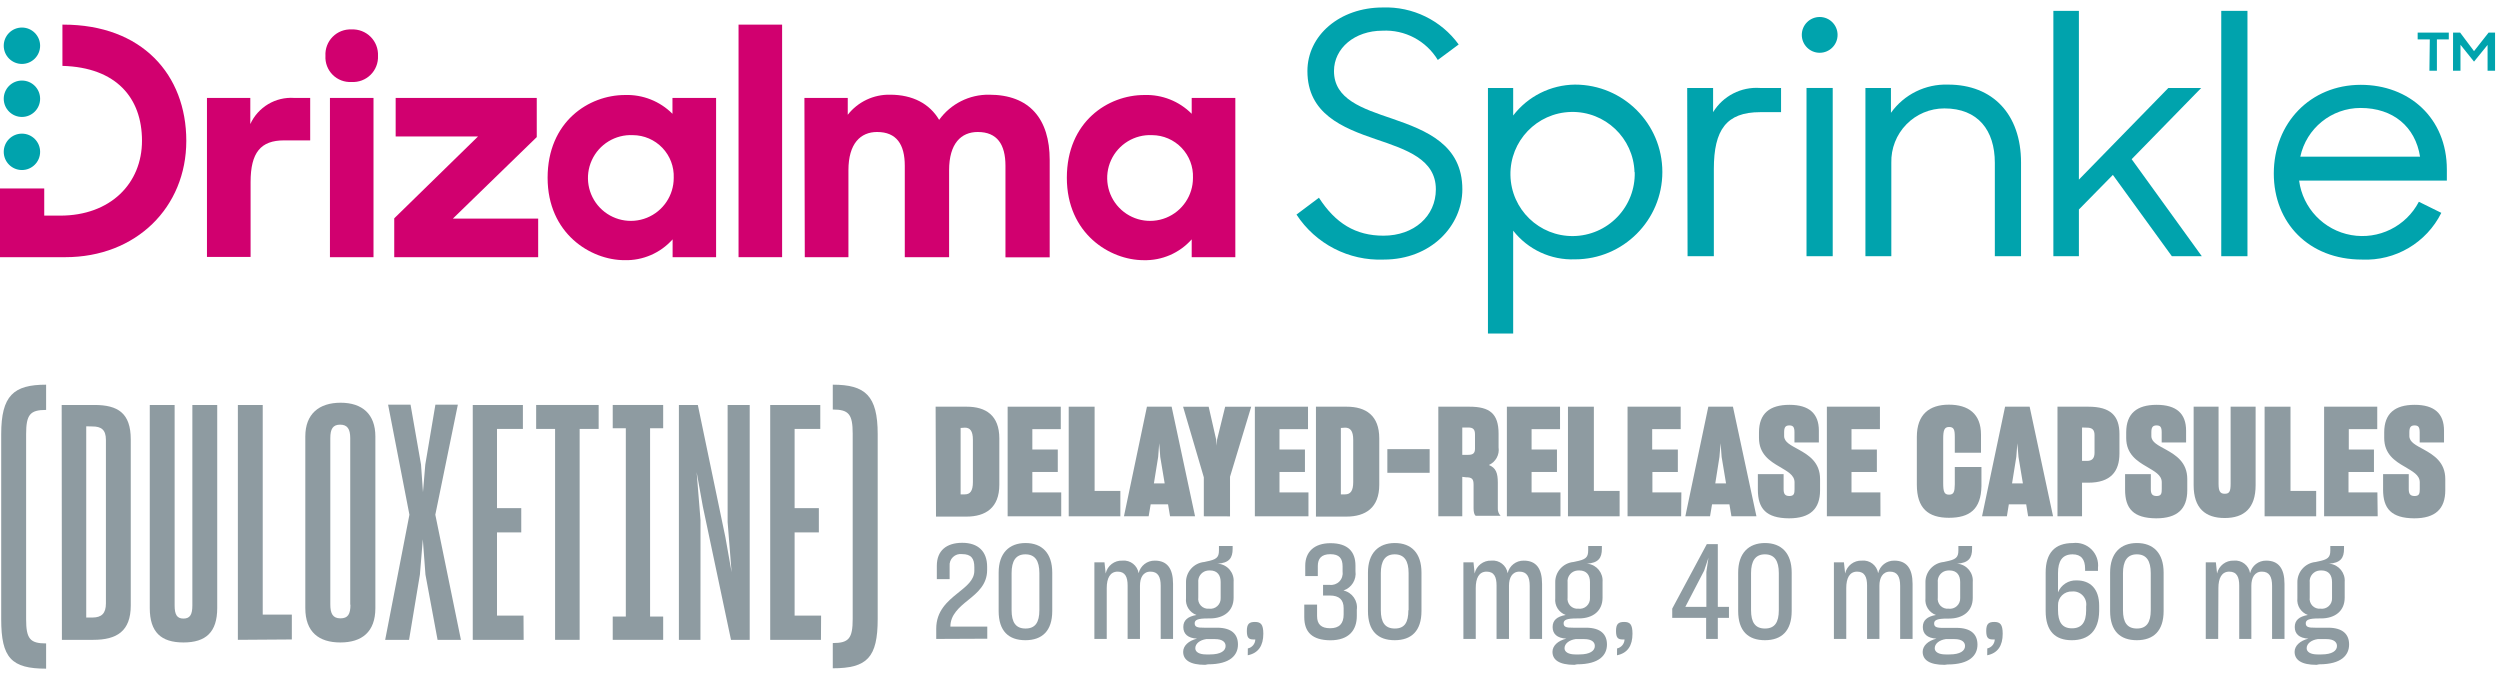 <?xml version="1.0" encoding="utf-8"?>
<svg width="256px" height="69px" viewBox="0 0 256 69" version="1.1" xmlns:xlink="http://www.w3.org/1999/xlink" xmlns="http://www.w3.org/2000/svg">
  <desc>Created with Lunacy</desc>
  <g id="Drizalma_RGB_Logo">
    <g id="Drizalma_RGB">
      <path d="M0 9.844L0 8.794C0 6.984 1.142 6.003 2.192 5.16C3.089 4.439 3.901 3.826 3.901 2.86L3.901 2.492C3.901 1.61 3.579 1.158 2.652 1.158C2.309 1.109 1.964 1.22 1.714 1.46C1.464 1.699 1.338 2.04 1.372 2.384L1.372 3.718L0.061 3.718L0.061 2.346C0.061 0.813 1.035 0 2.667 0C4.3 0 5.212 0.889 5.212 2.453L5.212 2.791C5.212 4.263 4.239 5.091 3.28 5.857C2.322 6.624 1.449 7.391 1.449 8.579L5.227 8.579L5.227 9.821L0 9.844Z" transform="translate(95.87 55.583)" id="Path" fill="#8E9BA1" stroke="none" />
      <path d="M0 3.028L0 6.961C0 9.016 1.019 9.951 2.736 9.951C4.453 9.951 5.488 9.001 5.488 6.961L5.488 3.028C5.488 1.035 4.438 0 2.752 0C1.065 0 0 1.05 0 3.028ZM4.17 3.082L4.17 6.877C4.17 8.119 3.756 8.755 2.752 8.755C1.748 8.755 1.326 8.119 1.326 6.877L1.326 3.082C1.326 1.855 1.74 1.158 2.736 1.158C3.733 1.158 4.17 1.825 4.17 3.082Z" transform="translate(102.262 55.606)" id="Shape" fill="#8E9BA1" fill-rule="evenodd" stroke="none" />
      <path d="M1.265 8.026L0 8.026L0 0.183L1.035 0.183L1.157 1.325C1.329 0.524 2.056 -0.034 2.874 0.007C3.679 -0.068 4.404 0.496 4.53 1.295C4.713 0.528 5.405 -0.008 6.193 0.007C7.458 0.007 8.056 0.819 8.056 2.391L8.056 8.026L6.791 8.026L6.791 2.59C6.791 1.655 6.507 1.134 5.741 1.134C4.974 1.134 4.668 1.778 4.668 2.575L4.668 8.026L3.403 8.026L3.403 2.552C3.403 1.693 3.158 1.134 2.384 1.134C1.61 1.134 1.265 1.801 1.265 2.813L1.265 8.026Z" transform="translate(112.065 57.401)" id="Path" fill="#8E9BA1" stroke="none" />
      <path d="M0 10.833C0 11.646 0.667 12.167 2.246 12.167L2.545 12.113C4.844 12.113 5.611 11.155 5.611 10.082C5.611 9.062 4.997 8.364 3.464 8.364L2.154 8.364C1.41 8.38 1.18 8.265 1.18 7.912C1.18 7.559 1.502 7.414 2.522 7.414L2.729 7.414C4.208 7.414 5.166 6.624 5.166 5.29L5.166 3.68C5.238 2.748 4.561 1.925 3.633 1.817C3.585 1.813 3.537 1.811 3.489 1.812C4.73 1.738 5.066 1.212 5.066 0.284L5.066 0L3.664 0L3.664 0.46C3.664 1.181 3.395 1.388 2.368 1.587L2.169 1.633C1.078 1.734 0.254 2.669 0.291 3.764L0.291 5.344C0.208 6.096 0.652 6.806 1.364 7.061C0.468 7.222 0.015 7.598 0.015 8.295C0.015 8.993 0.468 9.43 1.418 9.484C0.544 9.698 0 10.22 0 10.833ZM3.84 3.695L3.84 5.321C3.856 5.633 3.733 5.936 3.503 6.148C3.274 6.36 2.962 6.458 2.652 6.417C2.341 6.449 2.032 6.335 1.817 6.109C1.601 5.882 1.502 5.569 1.548 5.259L1.548 3.726C1.494 3.203 1.814 2.713 2.315 2.553C2.452 2.515 2.594 2.497 2.736 2.499C3.526 2.499 3.84 3.013 3.84 3.695ZM2.752 11.101C3.855 11.101 4.346 10.726 4.346 10.235C4.346 9.844 4.032 9.53 3.257 9.53L2.368 9.53C1.717 9.622 1.242 9.99 1.242 10.465C1.242 10.856 1.648 11.101 2.345 11.101L2.752 11.101Z" transform="translate(121.156 55.913)" id="Shape" fill="#8E9BA1" fill-rule="evenodd" stroke="none" />
      <path d="M0.1 2.714C0.537 2.622 0.854 2.241 0.866 1.794C0.805 1.799 0.743 1.799 0.682 1.794C0.215 1.794 0 1.648 0 0.928C0 0.207 0.23 0 0.828 0C1.426 0 1.686 0.245 1.686 1.211C1.686 2.423 1.18 3.197 0.092 3.412L0.1 2.714Z" transform="translate(127.678 63.687)" id="Path" fill="#8E9BA1" stroke="none" />
      <path d="M0 7.559L0 6.287L1.311 6.287L1.311 7.46C1.311 8.303 1.732 8.709 2.652 8.709C3.572 8.709 4.032 8.249 4.032 7.299L4.032 6.655C4.032 5.796 3.579 5.359 2.614 5.359L1.924 5.359L1.924 4.27L2.614 4.27C2.976 4.311 3.338 4.183 3.594 3.922C3.849 3.662 3.971 3.298 3.924 2.936L3.924 2.384C3.924 1.564 3.595 1.127 2.667 1.127C1.74 1.127 1.387 1.595 1.387 2.338L1.387 3.366L0.1 3.366L0.1 2.3C0.1 0.897 1.019 0 2.683 0C4.468 0 5.243 0.874 5.243 2.3L5.243 2.86C5.366 3.731 4.85 4.566 4.016 4.845C4.914 5.048 5.507 5.904 5.381 6.816L5.381 7.444C5.381 8.87 4.614 9.944 2.652 9.944C0.82 9.921 0 9.123 0 7.559Z" transform="translate(133.557 55.622)" id="Path" fill="#8E9BA1" stroke="none" />
      <path d="M0 3.028L0 6.961C0 9.016 1.019 9.951 2.736 9.951C4.453 9.951 5.48 9.001 5.48 6.961L5.48 3.028C5.48 1.035 4.446 0 2.752 0C1.058 0 0 1.05 0 3.028ZM4.162 3.082L4.162 6.877L4.139 6.877C4.139 8.119 3.763 8.755 2.752 8.755C1.74 8.755 1.318 8.119 1.318 6.877L1.318 3.082C1.318 1.855 1.748 1.158 2.736 1.158C3.725 1.158 4.162 1.825 4.162 3.082Z" transform="translate(140.079 55.606)" id="Shape" fill="#8E9BA1" fill-rule="evenodd" stroke="none" />
      <path d="M1.265 8.027L0 8.027L0 0.184L1.035 0.184L1.15 1.326C1.324 0.527 2.05 -0.03 2.867 0.007C3.674 -0.072 4.404 0.493 4.53 1.295C4.707 0.528 5.398 -0.009 6.185 0.007C7.458 0.007 8.056 0.82 8.056 2.392L8.056 8.027L6.791 8.027L6.791 2.591C6.791 1.656 6.5 1.134 5.741 1.134C4.982 1.134 4.668 1.778 4.668 2.576L4.668 8.027L3.395 8.027L3.395 2.553C3.395 1.694 3.158 1.134 2.376 1.134C1.594 1.134 1.265 1.801 1.265 2.813L1.265 8.027Z" transform="translate(149.852 57.401)" id="Path" fill="#8E9BA1" stroke="none" />
      <path d="M0 10.833C0 11.646 0.667 12.167 2.246 12.167L2.514 12.113C4.813 12.113 5.58 11.155 5.58 10.082C5.58 9.062 4.959 8.364 3.426 8.364L2.123 8.364C1.372 8.38 1.142 8.265 1.142 7.912C1.142 7.559 1.472 7.414 2.491 7.414L2.69 7.414C4.177 7.414 5.128 6.624 5.128 5.29L5.128 3.68C5.201 2.761 4.546 1.944 3.633 1.817C3.585 1.813 3.536 1.811 3.487 1.812C4.724 1.736 5.059 1.21 5.059 0.284L5.059 0L3.656 0L3.656 0.46C3.656 1.181 3.388 1.388 2.368 1.587L2.161 1.633C1.07 1.734 0.246 2.669 0.284 3.764L0.284 5.344C0.2 6.096 0.644 6.806 1.357 7.061C0.46 7.222 0.015 7.598 0.015 8.295C0.015 8.993 0.46 9.43 1.418 9.484C0.544 9.698 0 10.22 0 10.833ZM3.84 3.695L3.84 5.321C3.856 5.633 3.733 5.936 3.503 6.148C3.274 6.36 2.962 6.458 2.652 6.417C2.341 6.449 2.032 6.335 1.817 6.109C1.601 5.882 1.502 5.569 1.548 5.259L1.548 3.726C1.491 3.202 1.812 2.711 2.315 2.553C2.452 2.514 2.594 2.496 2.736 2.499C3.526 2.499 3.84 3.013 3.84 3.695ZM2.752 11.101C3.848 11.101 4.338 10.726 4.338 10.235C4.338 9.844 4.024 9.53 3.25 9.53L2.368 9.53C1.717 9.622 1.234 9.99 1.234 10.465C1.234 10.856 1.648 11.101 2.338 11.101L2.752 11.101Z" transform="translate(158.973 55.913)" id="Shape" fill="#8E9BA1" fill-rule="evenodd" stroke="none" />
      <path d="M0.107 2.714C0.543 2.619 0.859 2.24 0.874 1.794C0.81 1.799 0.746 1.799 0.682 1.794C0.222 1.794 0 1.648 0 0.928C0 0.207 0.238 0 0.835 0C1.433 0 1.686 0.245 1.686 1.211C1.686 2.423 1.188 3.197 0.1 3.412L0.107 2.714Z" transform="translate(165.48 63.687)" id="Path" fill="#8E9BA1" stroke="none" />
      <path d="M4.668 9.706L4.668 7.552L5.81 7.552L5.81 6.425L4.668 6.425L4.668 0L3.541 0L0 6.601L0 7.552L3.472 7.552L3.472 9.706L4.668 9.706ZM3.495 6.425L1.341 6.425L3.273 2.706L3.71 1.388L3.495 2.852L3.495 6.425Z" transform="translate(171.236 55.721)" id="Shape" fill="#8E9BA1" fill-rule="evenodd" stroke="none" />
      <path d="M0 3.028L0 6.961C0 9.016 1.027 9.951 2.736 9.951C4.446 9.951 5.48 9.001 5.48 6.961L5.48 3.028C5.48 1.035 4.43 0 2.744 0C1.058 0 0 1.05 0 3.028ZM4.162 3.082L4.162 6.877C4.162 8.119 3.748 8.755 2.744 8.755C1.74 8.755 1.318 8.119 1.318 6.877L1.318 3.082C1.318 1.855 1.748 1.158 2.736 1.158C3.725 1.158 4.162 1.825 4.162 3.082Z" transform="translate(177.989 55.606)" id="Shape" fill="#8E9BA1" fill-rule="evenodd" stroke="none" />
      <path d="M1.265 8.027L0 8.027L0 0.184L1.027 0.184L1.15 1.326C1.324 0.527 2.05 -0.03 2.867 0.007C3.674 -0.072 4.404 0.493 4.53 1.295C4.707 0.528 5.398 -0.009 6.185 0.007C7.45 0.007 8.056 0.82 8.056 2.392L8.056 8.027L6.783 8.027L6.783 2.591C6.783 1.656 6.5 1.134 5.741 1.134C4.982 1.134 4.66 1.778 4.66 2.576L4.66 8.027L3.395 8.027L3.395 2.553C3.395 1.694 3.15 1.134 2.376 1.134C1.602 1.134 1.265 1.801 1.265 2.813L1.265 8.027Z" transform="translate(187.792 57.401)" id="Path" fill="#8E9BA1" stroke="none" />
      <path d="M0 10.833C0 11.646 0.667 12.167 2.246 12.167L2.545 12.129C4.844 12.129 5.611 11.17 5.611 10.097C5.611 9.077 4.99 8.38 3.457 8.38L2.154 8.38C1.403 8.395 1.173 8.28 1.173 7.927C1.173 7.575 1.502 7.429 2.522 7.429L2.69 7.429C4.177 7.429 5.128 6.639 5.128 5.305L5.128 3.695C5.21 2.771 4.552 1.944 3.633 1.817C3.582 1.813 3.531 1.811 3.48 1.812C4.723 1.738 5.059 1.212 5.059 0.284L5.059 0L3.656 0L3.656 0.46C3.656 1.181 3.388 1.388 2.368 1.587L2.161 1.633C1.07 1.734 0.246 2.669 0.284 3.764L0.284 5.344C0.2 6.096 0.644 6.806 1.357 7.061C0.46 7.222 0.015 7.598 0.015 8.295C0.015 8.993 0.46 9.43 1.41 9.484C0.544 9.698 0 10.22 0 10.833ZM3.84 3.695L3.84 5.321C3.856 5.633 3.733 5.936 3.503 6.148C3.274 6.36 2.962 6.458 2.652 6.417C2.341 6.449 2.032 6.335 1.817 6.109C1.601 5.882 1.502 5.569 1.548 5.259L1.548 3.726C1.491 3.202 1.812 2.711 2.315 2.553C2.452 2.514 2.594 2.496 2.736 2.499C3.526 2.499 3.84 3.013 3.84 3.695ZM2.752 11.101C3.848 11.101 4.338 10.726 4.338 10.235C4.338 9.844 4.024 9.53 3.25 9.53L2.368 9.53C1.717 9.622 1.234 9.99 1.234 10.465C1.234 10.856 1.648 11.101 2.338 11.101L2.752 11.101Z" transform="translate(196.882 55.913)" id="Shape" fill="#8E9BA1" fill-rule="evenodd" stroke="none" />
      <path d="M0.107 2.714C0.543 2.619 0.859 2.24 0.874 1.794C0.81 1.799 0.746 1.799 0.682 1.794C0.222 1.794 0 1.648 0 0.928C0 0.207 0.23 0 0.828 0C1.426 0 1.686 0.245 1.686 1.211C1.686 2.423 1.188 3.197 0.1 3.412L0.107 2.714Z" transform="translate(203.39 63.687)" id="Path" fill="#8E9BA1" stroke="none" />
      <path d="M0 6.978C0 9.033 0.973 9.968 2.675 9.968C4.392 9.968 5.45 9.017 5.48 6.978L5.48 6.441C5.48 4.678 4.545 3.842 3.181 3.842C2.346 3.801 1.577 4.294 1.265 5.069L1.265 3.099C1.265 1.872 1.694 1.174 2.759 1.174C3.641 1.174 4.039 1.696 4.039 2.646L4.039 2.869L5.358 2.869L5.358 2.562C5.438 1.863 5.193 1.165 4.694 0.669C4.195 0.173 3.496 -0.068 2.798 0.017C0.904 0.017 0 1.067 0 3.045L0 6.978ZM4.147 6.894L4.147 6.901C4.145 8.138 3.692 8.749 2.69 8.749C1.686 8.749 1.265 8.113 1.265 6.871L1.265 6.411C1.249 6.024 1.396 5.65 1.67 5.377C1.944 5.105 2.32 4.959 2.706 4.977C3.115 4.939 3.519 5.092 3.801 5.392C4.082 5.691 4.21 6.104 4.147 6.51L4.147 6.894Z" transform="translate(209.475 55.59)" id="Shape" fill="#8E9BA1" fill-rule="evenodd" stroke="none" />
      <path d="M0 3.028L0 6.961C0 9.016 1.027 9.951 2.736 9.951C4.446 9.951 5.48 9.001 5.48 6.961L5.48 3.028C5.48 1.035 4.43 0 2.744 0C1.058 0 0 1.05 0 3.028ZM4.162 3.082L4.162 6.877C4.162 8.119 3.748 8.755 2.744 8.755C1.74 8.755 1.318 8.119 1.318 6.877L1.318 3.082C1.318 1.855 1.748 1.158 2.736 1.158C3.725 1.158 4.162 1.825 4.162 3.082Z" transform="translate(216.075 55.606)" id="Shape" fill="#8E9BA1" fill-rule="evenodd" stroke="none" />
      <path d="M1.272 8.027L0 8.027L0 0.184L1.035 0.184L1.157 1.326C1.332 0.527 2.057 -0.03 2.874 0.007C3.682 -0.072 4.411 0.493 4.537 1.295C4.715 0.528 5.406 -0.009 6.193 0.007C7.458 0.007 8.063 0.82 8.063 2.392L8.063 8.027L6.791 8.027L6.791 2.591C6.791 1.656 6.507 1.134 5.748 1.134C4.99 1.134 4.668 1.778 4.668 2.576L4.668 8.027L3.426 8.027L3.426 2.553C3.426 1.694 3.181 1.134 2.407 1.134C1.633 1.134 1.295 1.801 1.295 2.813L1.272 8.027Z" transform="translate(225.87 57.401)" id="Path" fill="#8E9BA1" stroke="none" />
      <path d="M0 10.833C0 11.646 0.667 12.167 2.246 12.167L2.514 12.113C4.813 12.113 5.58 11.155 5.58 10.082C5.58 9.062 4.959 8.364 3.426 8.364L2.123 8.364C1.372 8.38 1.142 8.265 1.142 7.912C1.142 7.559 1.472 7.414 2.491 7.414L2.69 7.414C4.177 7.414 5.128 6.624 5.128 5.29L5.128 3.68C5.201 2.761 4.546 1.944 3.633 1.817C3.582 1.813 3.531 1.811 3.48 1.812C4.723 1.738 5.059 1.212 5.059 0.284L5.059 0L3.656 0L3.656 0.46C3.656 1.181 3.388 1.388 2.368 1.587L2.161 1.633C1.07 1.734 0.246 2.669 0.284 3.764L0.284 5.344C0.2 6.096 0.644 6.806 1.357 7.061C0.46 7.222 0.015 7.598 0.015 8.295C0.015 8.993 0.46 9.43 1.41 9.484C0.544 9.698 0 10.22 0 10.833ZM3.832 3.695L3.832 5.321C3.851 5.632 3.73 5.936 3.501 6.148C3.273 6.36 2.961 6.459 2.652 6.417C2.341 6.449 2.032 6.335 1.817 6.109C1.601 5.882 1.502 5.569 1.548 5.259L1.548 3.726C1.491 3.202 1.812 2.711 2.315 2.553C2.452 2.514 2.594 2.496 2.736 2.499C3.526 2.499 3.832 3.013 3.832 3.695ZM2.744 11.101C3.848 11.101 4.338 10.726 4.338 10.235C4.338 9.844 4.024 9.53 3.25 9.53L2.368 9.53C1.717 9.622 1.234 9.99 1.234 10.465C1.234 10.856 1.648 11.101 2.338 11.101L2.744 11.101Z" transform="translate(234.968 55.913)" id="Shape" fill="#8E9BA1" fill-rule="evenodd" stroke="none" />
      <path d="M3.188 0L0 0L0.038 11.255L3.158 11.255C5.105 11.255 6.523 10.365 6.523 7.996L6.523 3.243C6.523 0.889 5.135 0 3.188 0ZM2.56 8.978L2.56 2.177L2.997 2.147C3.51 2.147 3.817 2.461 3.817 3.396L3.817 7.72C3.817 8.64 3.526 8.978 2.997 8.978L2.56 8.978Z" transform="translate(95.808 41.645)" id="Shape" fill="#8E9BA1" fill-rule="evenodd" stroke="none" />
      <path d="M5.488 11.224L0 11.224L0 0L5.442 0L5.442 2.3L2.529 2.3L2.529 4.385L5.135 4.385L5.135 6.685L2.529 6.685L2.529 8.778L5.488 8.778L5.488 11.224Z" transform="translate(103.182 41.645)" id="Path" fill="#8E9BA1" stroke="none" />
      <path d="M0 11.224L0 0L2.652 0L2.652 8.625L5.289 8.625L5.289 11.224L0 11.224Z" transform="translate(109.436 41.645)" id="Path" fill="#8E9BA1" stroke="none" />
      <path d="M2.736 9.997L4.514 9.997L4.721 11.224L7.281 11.224L4.882 0L2.353 0L0 11.224L2.529 11.224L2.736 9.997ZM4.17 7.858L3.066 7.858L3.503 5.144L3.61 3.741L3.717 5.144L4.17 7.858Z" transform="translate(115.093 41.645)" id="Shape" fill="#8E9BA1" fill-rule="evenodd" stroke="none" />
      <path d="M2.123 11.216L2.123 7.222L0 0L2.621 0L3.388 3.366L3.434 3.987L3.48 3.366L4.308 0L6.975 0L4.806 7.168L4.806 11.224L2.123 11.216Z" transform="translate(121.148 41.653)" id="Path" fill="#8E9BA1" stroke="none" />
      <path d="M5.488 11.224L0 11.224L0 0L5.442 0L5.442 2.3L2.522 2.3L2.522 4.385L5.128 4.385L5.128 6.685L2.522 6.685L2.522 8.778L5.488 8.778L5.488 11.224Z" transform="translate(128.498 41.645)" id="Path" fill="#8E9BA1" stroke="none" />
      <path d="M3.15 0L0 0L0 11.255L3.112 11.255C5.066 11.255 6.484 10.365 6.484 7.996L6.484 3.243C6.484 0.889 5.097 0 3.15 0ZM2.552 8.978L2.552 2.177L2.989 2.147C3.503 2.147 3.817 2.461 3.817 3.396L3.817 7.72C3.817 8.64 3.518 8.978 2.989 8.978L2.552 8.978Z" transform="translate(134.753 41.645)" id="Shape" fill="#8E9BA1" fill-rule="evenodd" stroke="none" />
      <path d="M4.331 2.423L0 2.423L0 0L4.331 0L4.331 2.423Z" transform="translate(142.065 45.992)" id="Path" fill="#8E9BA1" stroke="none" />
      <path d="M2.453 11.224L2.453 7.184L2.844 7.23C3.441 7.23 3.61 7.391 3.61 7.996L3.61 10.404C3.61 10.787 3.679 11.078 3.832 11.17L6.377 11.17C6.178 10.967 6.075 10.688 6.093 10.404L6.093 7.782C6.093 6.785 5.894 6.256 5.174 5.972C5.876 5.663 6.284 4.922 6.17 4.163L6.17 2.76C6.17 0.713 5.266 0 3.181 0L0 0L0 11.224L2.453 11.224ZM2.453 4.93L2.453 2.131L3.066 2.131C3.579 2.131 3.756 2.338 3.756 2.852L3.756 4.286C3.756 4.738 3.579 4.93 3.066 4.93L2.453 4.93Z" transform="translate(147.284 41.645)" id="Shape" fill="#8E9BA1" fill-rule="evenodd" stroke="none" />
      <path d="M5.488 11.224L0 11.224L0 0L5.442 0L5.442 2.3L2.529 2.3L2.529 4.385L5.128 4.385L5.128 6.685L2.529 6.685L2.529 8.778L5.488 8.778L5.488 11.224Z" transform="translate(154.305 41.645)" id="Path" fill="#8E9BA1" stroke="none" />
      <path d="M0 11.224L0 0L2.652 0L2.652 8.625L5.289 8.625L5.289 11.224L0 11.224Z" transform="translate(160.56 41.645)" id="Path" fill="#8E9BA1" stroke="none" />
      <path d="M5.488 11.224L0 11.224L0 0L5.442 0L5.442 2.3L2.522 2.3L2.522 4.385L5.151 4.385L5.151 6.685L2.545 6.685L2.545 8.778L5.511 8.778L5.488 11.224Z" transform="translate(166.661 41.645)" id="Path" fill="#8E9BA1" stroke="none" />
      <path d="M2.736 9.997L4.514 9.997L4.721 11.224L7.281 11.224L4.875 0L2.353 0L0 11.224L2.529 11.224L2.736 9.997ZM4.17 7.858L3.066 7.858L3.495 5.144L3.61 3.741L3.717 5.144L4.17 7.858Z" transform="translate(172.578 41.645)" id="Shape" fill="#8E9BA1" fill-rule="evenodd" stroke="none" />
      <path d="M0 8.686L0 7.099L2.637 7.099L2.637 8.633C2.637 9.07 2.744 9.338 3.227 9.338C3.71 9.338 3.756 9.07 3.756 8.633L3.756 7.935C3.756 7.168 2.989 6.808 2.223 6.34C1.226 5.765 0.115 5.045 0.115 3.396L0.115 2.821C0.115 0.889 1.211 0 3.234 0C5.258 0 6.247 0.905 6.247 2.637L6.247 3.856L3.748 3.856L3.748 2.821C3.748 2.292 3.625 2.108 3.219 2.108C2.813 2.108 2.69 2.323 2.69 2.821L2.69 3.197C2.69 3.826 3.395 4.148 4.185 4.585C5.204 5.152 6.369 5.88 6.369 7.598L6.369 8.748C6.369 10.657 5.358 11.623 3.188 11.623C0.843 11.607 0 10.626 0 8.686Z" transform="translate(180.005 41.454)" id="Path" fill="#8E9BA1" stroke="none" />
      <path d="M5.488 11.224L0 11.224L0 0L5.434 0L5.434 2.3L2.522 2.3L2.522 4.385L5.12 4.385L5.12 6.685L2.522 6.685L2.522 8.778L5.48 8.778L5.488 11.224Z" transform="translate(187.072 41.645)" id="Path" fill="#8E9BA1" stroke="none" />
      <path d="M0 8.203L0 3.297C0 0.997 1.28 0 3.28 0C5.281 0 6.569 0.935 6.569 3.067L6.569 4.922L3.886 4.922L3.886 3.304C3.886 2.538 3.779 2.285 3.296 2.285C2.813 2.285 2.698 2.63 2.698 3.504L2.698 8.012C2.698 8.901 2.798 9.215 3.296 9.215C3.794 9.215 3.871 8.901 3.886 8.165L3.886 6.386L6.615 6.386L6.615 8.341C6.569 10.726 5.396 11.584 3.28 11.584C1.165 11.584 0 10.611 0 8.203Z" transform="translate(196.285 41.438)" id="Path" fill="#8E9BA1" stroke="none" />
      <path d="M2.744 9.997L4.522 9.997L4.721 11.224L7.274 11.224L4.875 0L2.361 0L0 11.224L2.545 11.224L2.744 9.997ZM4.185 7.858L3.074 7.858L3.51 5.144L3.618 3.741L3.733 5.144L4.185 7.858Z" transform="translate(202.96 41.645)" id="Shape" fill="#8E9BA1" fill-rule="evenodd" stroke="none" />
      <path d="M2.514 11.224L2.514 7.782L3.166 7.782C5.427 7.782 6.346 6.655 6.346 4.784L6.346 2.806C6.346 0.92 5.427 0 3.166 0L0 0L0 11.224L2.514 11.224ZM2.514 5.551L2.514 2.131L3.028 2.147C3.572 2.147 3.794 2.384 3.794 2.913L3.794 4.723C3.794 5.298 3.526 5.551 3.028 5.551L2.514 5.551Z" transform="translate(210.686 41.645)" id="Shape" fill="#8E9BA1" fill-rule="evenodd" stroke="none" />
      <path d="M0 8.686L0 7.099L2.637 7.099L2.637 8.633C2.637 9.07 2.744 9.338 3.227 9.338C3.71 9.338 3.756 9.07 3.756 8.633L3.756 7.935C3.756 7.168 2.989 6.808 2.223 6.34C1.226 5.765 0.115 5.045 0.115 3.396L0.115 2.821C0.115 0.889 1.203 0 3.234 0C5.266 0 6.247 0.905 6.247 2.637L6.247 3.856L3.748 3.856L3.748 2.821C3.748 2.292 3.625 2.108 3.219 2.108C2.813 2.108 2.69 2.323 2.69 2.821L2.69 3.197C2.69 3.826 3.388 4.148 4.185 4.585C5.197 5.152 6.369 5.88 6.369 7.598L6.369 8.748C6.369 10.657 5.358 11.623 3.188 11.623C0.843 11.607 0 10.626 0 8.686Z" transform="translate(217.608 41.454)" id="Path" fill="#8E9BA1" stroke="none" />
      <path d="M0 8.042L0 0L2.552 0L2.552 7.889C2.552 8.656 2.713 8.916 3.181 8.916C3.648 8.916 3.786 8.702 3.786 7.889L3.786 0L6.346 0L6.346 8.042C6.346 10.404 5.158 11.4 3.181 11.4C1.203 11.4 0 10.404 0 8.042Z" transform="translate(224.629 41.645)" id="Path" fill="#8E9BA1" stroke="none" />
      <path d="M0 11.224L0 0L2.652 0L2.652 8.625L5.281 8.625L5.281 11.224L0 11.224Z" transform="translate(231.895 41.645)" id="Path" fill="#8E9BA1" stroke="none" />
      <path d="M5.488 11.224L0 11.224L0 0L5.442 0L5.442 2.3L2.529 2.3L2.529 4.385L5.105 4.385L5.105 6.685L2.499 6.685L2.499 8.778L5.457 8.778L5.488 11.224Z" transform="translate(237.988 41.645)" id="Path" fill="#8E9BA1" stroke="none" />
      <path d="M0 8.686L0 7.099L2.629 7.099L2.629 8.633C2.629 9.07 2.744 9.338 3.227 9.338C3.71 9.338 3.756 9.07 3.756 8.633L3.756 7.935C3.756 7.168 2.989 6.808 2.223 6.34C1.219 5.765 0.115 5.045 0.115 3.396L0.115 2.821C0.115 0.889 1.203 0 3.234 0C5.266 0 6.239 0.905 6.239 2.637L6.239 3.856L3.748 3.856L3.748 2.821C3.748 2.292 3.625 2.108 3.219 2.108C2.813 2.108 2.69 2.323 2.69 2.821L2.69 3.197C2.69 3.826 3.388 4.148 4.185 4.585C5.197 5.152 6.369 5.88 6.369 7.598L6.369 8.748C6.369 10.657 5.35 11.623 3.188 11.623C0.843 11.607 0 10.626 0 8.686Z" transform="translate(244.028 41.454)" id="Path" fill="#8E9BA1" stroke="none" />
      <path d="M0 5.068C0 1.104 1.272 0 4.599 0L4.599 2.584C2.959 2.584 2.552 3.059 2.552 5.068L2.552 24.02C2.552 26.028 2.959 26.496 4.599 26.496L4.599 29.08C1.042 29.08 0 27.976 0 24.02L0 5.068Z" transform="translate(0.123 39.391)" id="Path" fill="#8E9BA1" stroke="none" />
      <path d="M3.357 0L0 0L0.023 24.05L3.242 24.05C5.634 24.05 7.074 23.176 7.074 20.531L7.074 3.527C7.074 0.843 5.771 0 3.357 0ZM2.514 21.766L2.514 2.185L3.15 2.2C4.055 2.2 4.53 2.538 4.53 3.573L4.53 20.324C4.53 21.336 4.093 21.766 3.15 21.766L2.514 21.766Z" transform="translate(6.316 41.469)" id="Shape" fill="#8E9BA1" fill-rule="evenodd" stroke="none" />
      <path d="M0 20.8L0 0L2.545 0L2.545 20.531C2.545 21.467 2.782 21.873 3.449 21.873C4.116 21.873 4.361 21.467 4.361 20.531L4.361 0L6.906 0L6.906 20.8C6.906 23.276 5.733 24.319 3.449 24.319C1.165 24.319 0 23.276 0 20.8Z" transform="translate(15.337 41.469)" id="Path" fill="#8E9BA1" stroke="none" />
      <path d="M0 24.05L0 0L2.545 0L2.545 21.467L5.526 21.467L5.526 24.012L0 24.05Z" transform="translate(24.358 41.469)" id="Path" fill="#8E9BA1" stroke="none" />
      <path d="M0 3.45L0 21.03C0 23.475 1.38 24.549 3.587 24.549C5.794 24.549 7.174 23.475 7.174 21.03L7.174 3.45C7.174 1.173 5.833 0 3.618 0C1.403 0 0 1.15 0 3.45ZM4.599 3.619L4.599 20.692L4.622 20.669C4.622 21.666 4.361 22.08 3.595 22.08C2.828 22.08 2.56 21.605 2.56 20.669L2.56 3.619C2.56 2.683 2.828 2.246 3.564 2.246C4.3 2.246 4.599 2.683 4.599 3.619Z" transform="translate(31.264 41.239)" id="Shape" fill="#8E9BA1" fill-rule="evenodd" stroke="none" />
      <path d="M2.445 24.081L0 24.081L2.483 11.27L0.299 0L2.598 0L3.671 6.133L3.871 8.955L4.108 6.133L5.143 0L7.442 0L5.135 11.27L7.757 24.081L5.365 24.081L4.124 17.403L3.855 13.785L3.556 17.403L2.445 24.081Z" transform="translate(39.442 41.438)" id="Path" fill="#8E9BA1" stroke="none" />
      <path d="M5.212 24.05L0 24.05L0 0L5.135 0L5.135 2.453L2.483 2.453L2.483 10.565L4.967 10.565L4.967 13.049L2.483 13.049L2.483 21.566L5.197 21.566L5.212 24.05Z" transform="translate(48.41 41.469)" id="Path" fill="#8E9BA1" stroke="none" />
      <path d="M4.453 2.453L4.453 24.05L1.939 24.05L1.939 2.453L0 2.453L0 0L6.4 0L6.4 2.453L4.453 2.453Z" transform="translate(54.902 41.469)" id="Path" fill="#8E9BA1" stroke="none" />
      <path d="M0 24.05L0 21.666L1.341 21.666L1.341 2.384L0 2.384L0 0L5.166 0L5.166 2.384L3.825 2.384L3.825 21.666L5.166 21.666L5.166 24.05L0 24.05Z" transform="translate(62.743 41.469)" id="Path" fill="#8E9BA1" stroke="none" />
      <path d="M2.207 24.05L0 24.05L0 0L1.939 0L4.76 13.539L5.396 17.127L4.99 11.991L4.99 0L7.251 0L7.251 24.05L5.335 24.05L2.453 10.404L1.817 6.877L2.215 11.807L2.207 24.05Z" transform="translate(69.519 41.469)" id="Path" fill="#8E9BA1" stroke="none" />
      <path d="M5.197 24.05L0 24.05L0 0L5.128 0L5.128 2.453L2.499 2.453L2.499 10.565L4.982 10.565L4.982 13.049L2.499 13.049L2.499 21.566L5.212 21.566L5.197 24.05Z" transform="translate(78.869 41.469)" id="Path" fill="#8E9BA1" stroke="none" />
      <path d="M0 26.458C1.64 26.458 2.039 25.99 2.039 23.981L2.039 5.029C2.039 3.021 1.64 2.545 0 2.545L0 0C3.319 0 4.599 1.104 4.599 5.068L4.599 23.981C4.599 27.937 3.526 29.041 0 29.041L0 26.458Z" transform="translate(85.277 39.391)" id="Path" fill="#8E9BA1" stroke="none" />
      <path d="M0 0.011L4.438 0.011L4.438 2.687C5.234 0.945 7.027 -0.121 8.937 0.011L10.57 0.011L10.57 4.358L7.895 4.358C5.511 4.358 4.468 5.592 4.468 8.628L4.468 16.295L0 16.295L0 0.011Z" transform="translate(21.193 10.017)" id="Path" fill="#D1006F" stroke="none" />
      <path d="M4.629 0.759C4.114 0.244 3.407 -0.03 2.679 0.003C1.955 -0.031 1.25 0.244 0.74 0.76C0.23 1.276 -0.038 1.985 0.004 2.709C-0.038 3.431 0.23 4.137 0.741 4.648C1.252 5.16 1.958 5.428 2.679 5.385C3.404 5.427 4.112 5.16 4.628 4.649C5.144 4.139 5.419 3.434 5.385 2.709C5.418 1.982 5.144 1.274 4.629 0.759ZM4.925 7.018L0.464 7.018L0.464 23.325L4.925 23.325L4.925 7.018Z" transform="translate(33.322 3.01)" id="Shape" fill="#D1006F" fill-rule="evenodd" stroke="none" />
      <path d="M0 12.328L8.577 3.948L0.146 3.948L0.146 0L14.594 0L14.594 4.01L6.001 12.359L14.739 12.359L14.739 16.307L0 16.307L0 12.328Z" transform="translate(40.37 10.028)" id="Path" fill="#D1006F" stroke="none" />
      <path d="M7.925 0.004C4.239 0.004 0 2.71 0 8.483C0 14.195 4.415 16.916 7.872 16.916C9.748 16.967 11.552 16.187 12.8 14.785L12.8 16.61L17.253 16.61L17.253 0.303L12.785 0.303L12.785 1.928C11.502 0.64 9.742 -0.058 7.925 0.004ZM11.752 5.413C12.539 6.237 12.959 7.344 12.915 8.483C12.922 10.281 11.833 11.902 10.166 12.575C8.5 13.248 6.591 12.836 5.349 11.537C4.107 10.237 3.781 8.312 4.528 6.676C5.275 5.041 6.942 4.025 8.738 4.113C9.877 4.121 10.964 4.59 11.752 5.413Z" transform="translate(56.075 9.725)" id="Shape" fill="#D1006F" fill-rule="evenodd" stroke="none" />
      <path d="M4.461 0L4.461 23.813L0 23.813L0 0L4.461 0Z" transform="translate(75.627 2.522)" id="Path" fill="#D1006F" stroke="none" />
      <path d="M0 0.331L4.438 0.331L4.438 2.056C5.48 0.726 7.087 -0.035 8.776 0.001C11.075 0.001 12.815 0.914 13.796 2.577C14.982 0.932 16.897 -0.03 18.924 0.001C23.063 0.001 25.117 2.485 25.117 6.687L25.117 16.653L20.587 16.653L20.587 7.277C20.587 5.092 19.736 3.819 17.751 3.819C16.05 3.819 14.816 4.992 14.816 7.737L14.816 16.638L10.278 16.638L10.278 7.277C10.278 5.092 9.435 3.819 7.442 3.819C5.748 3.819 4.507 4.992 4.507 7.737L4.507 16.638L0.038 16.638L0 0.331Z" transform="translate(82.372 9.697)" id="Path" fill="#D1006F" stroke="none" />
      <path d="M7.925 0.004C4.239 0.004 0 2.71 0 8.483C0 14.195 4.407 16.917 7.864 16.917C9.738 16.968 11.54 16.188 12.785 14.785L12.785 16.61L17.253 16.61L17.253 0.303L12.785 0.303L12.785 1.928C11.504 0.637 9.742 -0.06 7.925 0.004ZM11.752 5.414C12.539 6.237 12.959 7.345 12.915 8.483C12.922 10.281 11.833 11.902 10.166 12.575C8.5 13.248 6.591 12.837 5.349 11.537C4.107 10.238 3.781 8.312 4.528 6.676C5.275 5.041 6.942 4.026 8.738 4.113C9.877 4.121 10.964 4.59 11.752 5.414Z" transform="translate(109.245 9.725)" id="Shape" fill="#D1006F" fill-rule="evenodd" stroke="none" />
      <path d="M6.484 0L6.392 0L6.392 4.224C11.926 4.378 14.54 7.521 14.54 11.891C14.54 16.261 11.313 19.558 6.162 19.558L4.53 19.558L4.53 16.775L0 16.775L0 23.813L6.684 23.813C13.957 23.813 19.077 18.691 19.077 11.906C19.077 5.121 14.54 0 6.484 0Z" transform="translate(0 2.522)" id="Path" fill="#D1006F" stroke="none" />
      <path d="M1.863 3.726C2.891 3.726 3.725 2.892 3.725 1.863C3.725 0.834 2.891 0 1.863 0C0.834 0 0 0.834 0 1.863C0 2.892 0.834 3.726 1.863 3.726Z" transform="translate(0.383 13.685)" id="Oval" fill="#00A3AD" stroke="none" />
      <path d="M1.863 3.726C2.891 3.726 3.725 2.892 3.725 1.863C3.725 0.834 2.891 0 1.863 0C0.834 0 0 0.834 0 1.863C0 2.892 0.834 3.726 1.863 3.726Z" transform="translate(0.383 2.821)" id="Oval" fill="#00A3AD" stroke="none" />
      <path d="M1.863 3.726C2.891 3.726 3.725 2.892 3.725 1.863C3.725 0.834 2.891 0 1.863 0C0.834 0 0 0.834 0 1.863C0 2.892 0.834 3.726 1.863 3.726Z" transform="translate(0.383 8.249)" id="Oval" fill="#00A3AD" stroke="none" />
      <path d="M2.583 25.492L2.583 14.958C4.1 16.896 6.455 17.989 8.914 17.894C13.854 17.894 17.859 13.888 17.859 8.947C17.859 4.006 13.854 0 8.914 0C6.429 0.026 4.095 1.194 2.583 3.166L2.583 0.345L0 0.345L0 25.492L2.583 25.492ZM8.503 2.801C11.999 2.717 14.906 5.474 15.007 8.97L15.03 8.97C15.074 10.674 14.434 12.324 13.253 13.552C12.072 14.781 10.449 15.486 8.745 15.51C5.249 15.559 2.37 12.773 2.303 9.276C2.237 5.779 5.007 2.885 8.503 2.801Z" transform="translate(152.366 8.663)" id="Shape" fill="#00A3AD" fill-rule="evenodd" stroke="none" />
      <path d="M0 0.014L2.652 0.014L2.652 2.49C3.67 0.828 5.53 -0.127 7.473 0.014L9.611 0.014L9.611 2.49L7.473 2.49C4.001 2.49 2.729 4.315 2.729 8.301L2.729 17.241L0.038 17.241L0 0.014Z" transform="translate(172.769 8.995)" id="Path" fill="#00A3AD" stroke="none" />
      <path d="M0 0L2.683 0L2.683 17.227L0 17.227L0 0Z" transform="translate(184.987 9.008)" id="Path" fill="#00A3AD" stroke="none" />
      <path d="M0 0.349L2.614 0.349L2.614 2.894C3.957 1.009 6.156 -0.076 8.469 0.004C13.068 0.004 15.935 3.071 15.935 7.985L15.935 17.576L13.252 17.576L13.252 8.016C13.252 4.681 11.528 2.442 8.086 2.442C6.62 2.44 5.215 3.03 4.192 4.08C3.168 5.13 2.613 6.55 2.652 8.016L2.652 17.576L0 17.576L0 0.349Z" transform="translate(191.019 8.659)" id="Path" fill="#00A3AD" stroke="none" />
      <path d="M6.093 16.798L2.614 20.34L2.614 25.124L0 25.124L0 0L2.614 0L2.614 17.281L11.773 7.897L15.138 7.897L8.017 15.188L15.199 25.124L12.133 25.124L6.093 16.798Z" transform="translate(210.265 1.112)" id="Path" fill="#00A3AD" stroke="none" />
      <path d="M0 0L2.683 0L2.683 25.124L0 25.124L0 0Z" transform="translate(227.457 1.112)" id="Path" fill="#00A3AD" stroke="none" />
      <path d="M8.906 0C3.748 0 0 3.918 0 9.085C0 14.122 3.572 17.894 9.029 17.894C12.446 18.05 15.632 16.174 17.154 13.11L14.854 11.975C13.536 14.501 10.733 15.881 7.928 15.385C5.122 14.889 2.963 12.631 2.591 9.806L17.721 9.806L17.721 8.671C17.721 3.404 13.865 0 8.906 0ZM14.977 7.36L2.713 7.36C3.338 4.45 5.908 2.371 8.883 2.369C12.225 2.369 14.494 4.293 14.977 7.36Z" transform="translate(232.837 8.686)" id="Shape" fill="#00A3AD" fill-rule="evenodd" stroke="none" />
      <path d="M1.832 3.665C2.844 3.665 3.664 2.844 3.664 1.832C3.664 0.82 2.844 0 1.832 0C0.82 0 0 0.82 0 1.832C0 2.844 0.82 3.665 1.832 3.665Z" transform="translate(184.504 1.74)" id="Oval" fill="#00A3AD" stroke="none" />
      <path d="M0 0.698L1.242 0.698L1.203 3.91L1.97 3.91L1.97 0.698L3.188 0.698L3.188 0L0 0L0 0.698ZM4.346 0L3.625 0L3.618 3.91L4.384 3.91L4.384 1.25L5.771 2.975L7.159 1.265L7.159 3.91L7.925 3.91L7.925 0L7.266 0L5.771 1.901L4.346 0Z" transform="translate(247.569 3.335)" id="Shape" fill="#00A3AD" fill-rule="evenodd" stroke="none" />
      <path d="M4.35686e-14 21.212L2.299 19.487C3.986 22.102 6.047 23.374 8.906 23.374C12.034 23.374 14.272 21.381 14.272 18.629C14.272 15.562 11.282 14.565 8.14 13.5C4.698 12.327 1.119 10.885 1.119 6.515C1.119 2.866 4.423 0.006 8.83 0.006C11.892 -0.106 14.809 1.314 16.609 3.794L14.471 5.381C13.277 3.412 11.097 2.261 8.799 2.383C5.971 2.383 3.84 4.169 3.84 6.515C3.84 9.406 6.73 10.349 9.826 11.399C13.306 12.603 16.985 14.052 16.985 18.629C16.985 22.347 13.789 25.82 8.937 25.82C5.355 25.966 1.96 24.215 0 21.212L4.35686e-14 21.212Z" transform="translate(132.76 0.76)" id="Path" fill="#00A3AD" stroke="none" />
    </g>
  </g>
</svg>